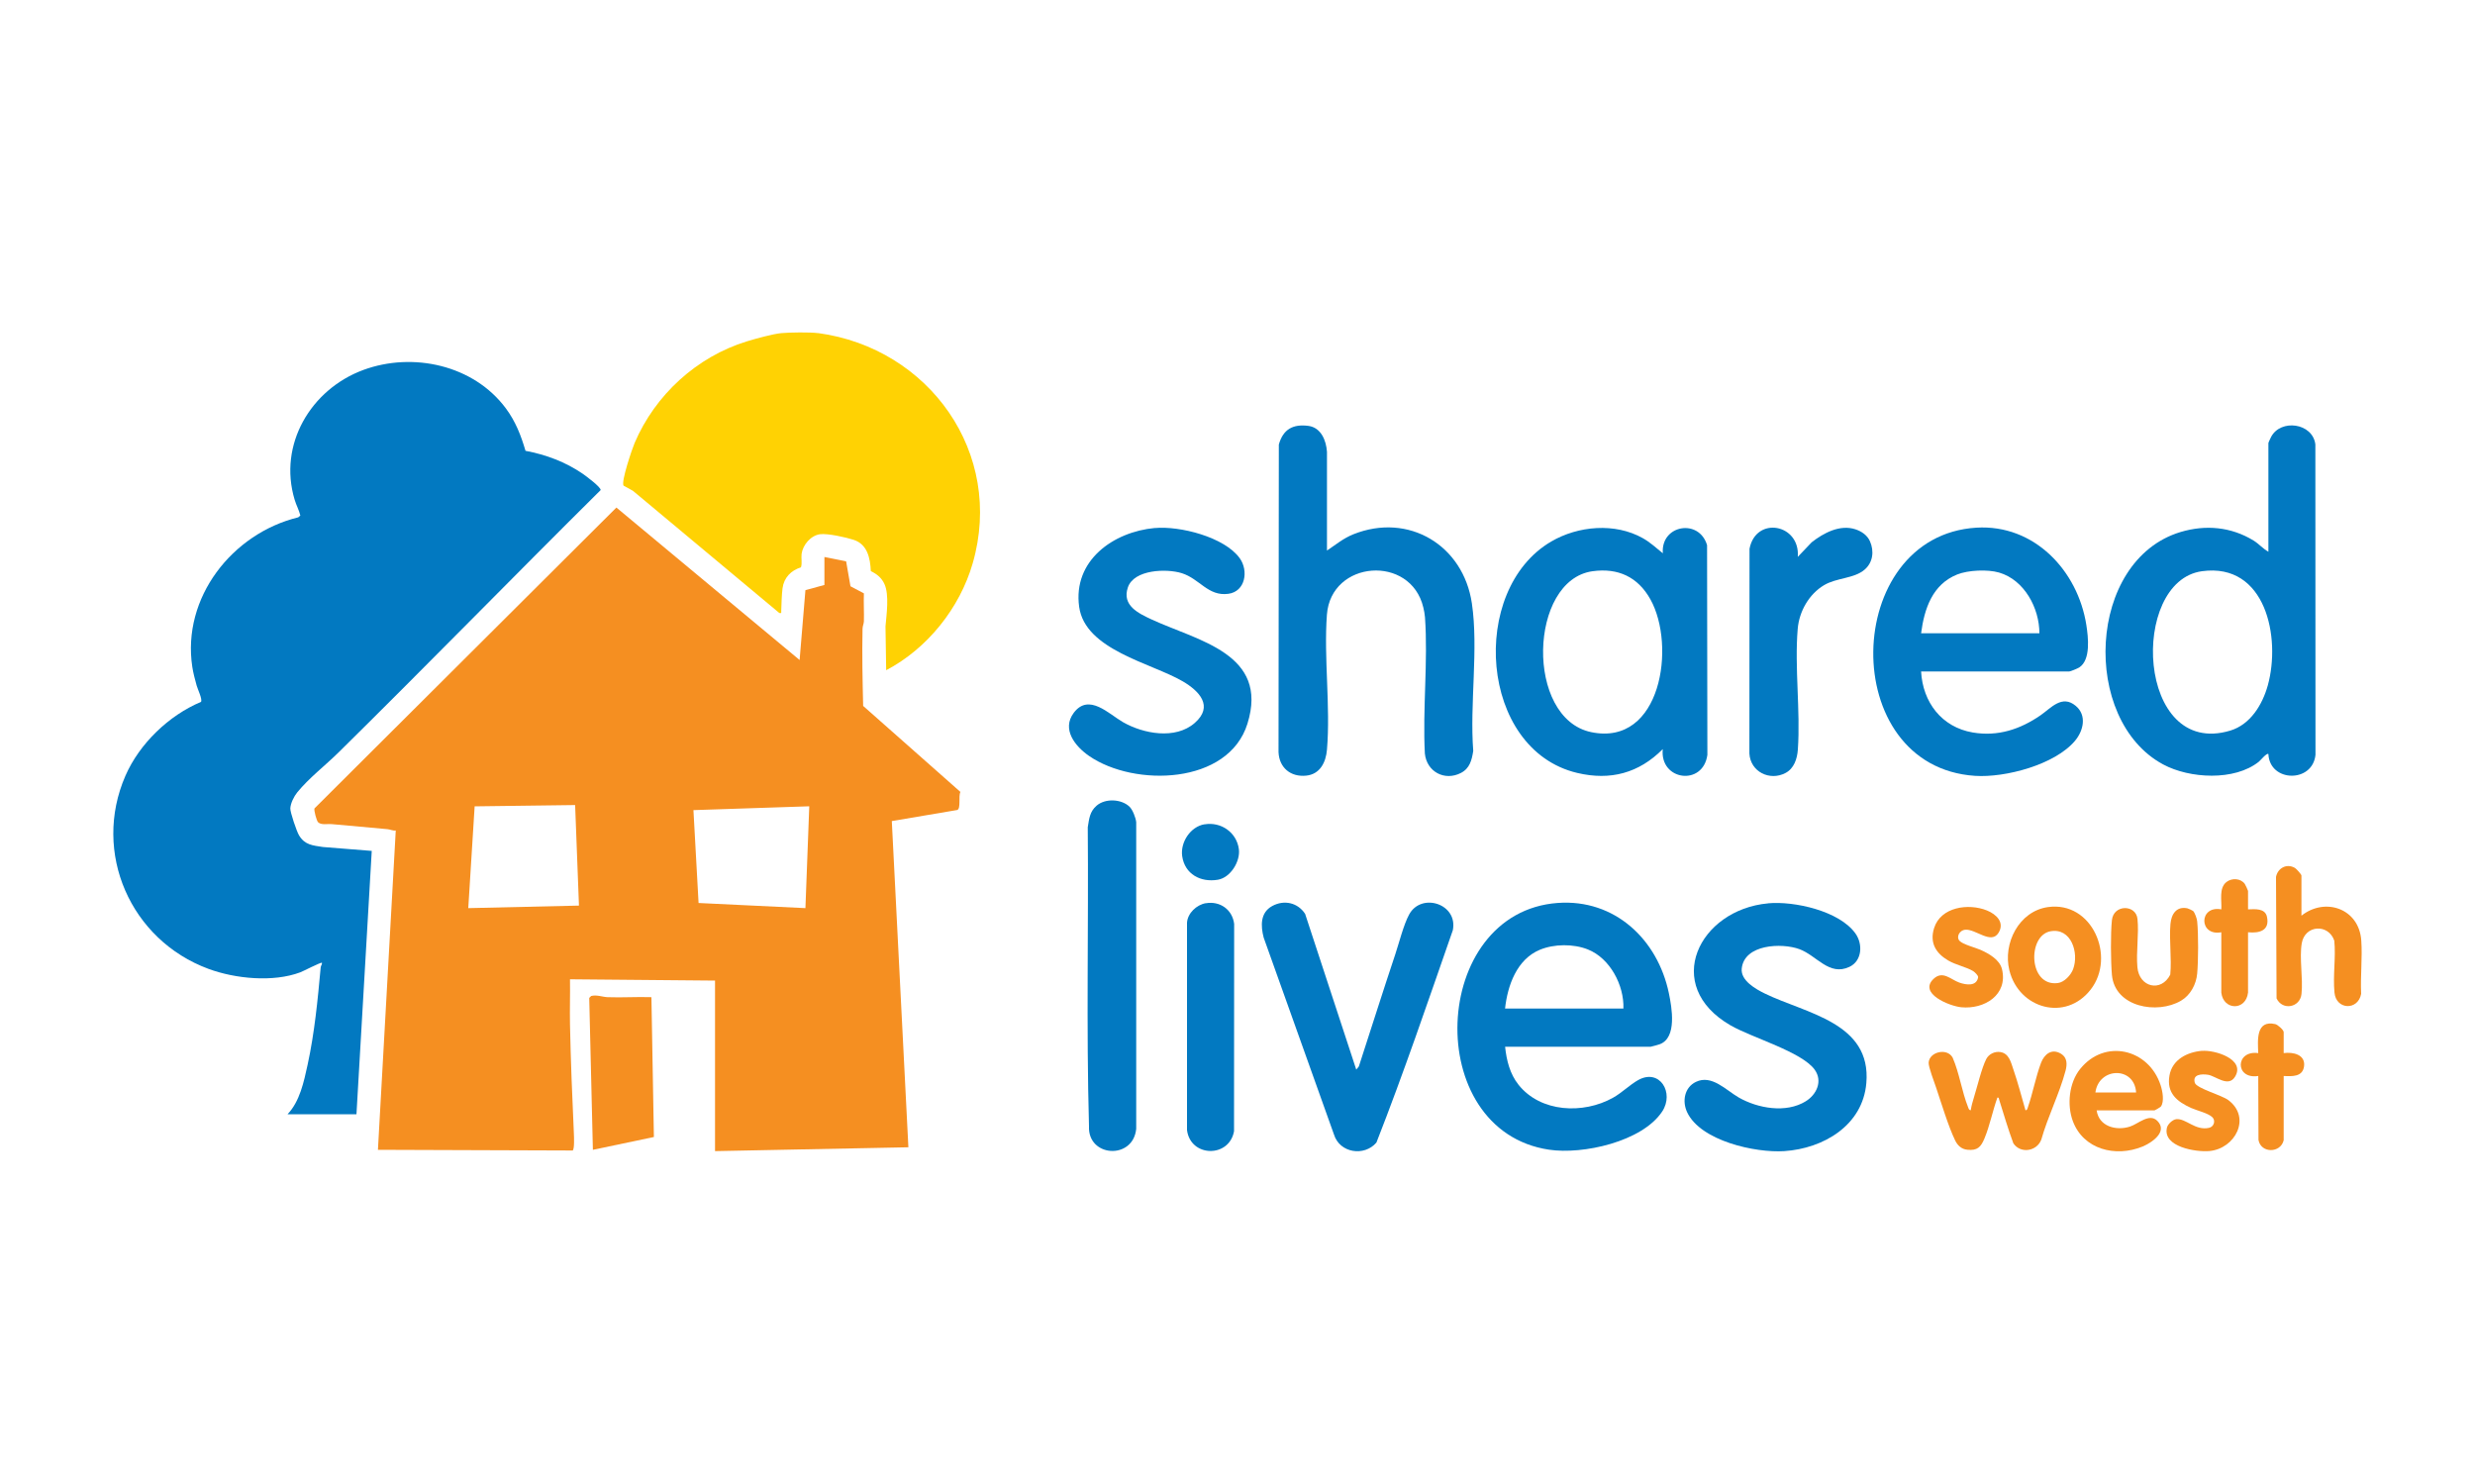 <?xml version="1.0" encoding="UTF-8"?>
<svg xmlns="http://www.w3.org/2000/svg" id="a" data-name="Layer 1" width="720" height="431.604" viewBox="0 0 400 239.78">
  <g id="b" data-name="zsRY0X">
    <g>
      <g>
        <path d="M318.5,179.45c.11-.69.3-1.4.51-2.06.53-1.7,1.26-4.79,2-6.23.42-.82,1.38-1.27,2.28-1.13,1.42.22,1.71,1.68,2.11,2.83.74,2.15,1.32,4.4,1.95,6.58.31-.03.32-.3.4-.52.79-2.28,1.27-4.92,2.11-7.14.54-1.42,1.73-2.38,3.23-1.48,1.05.63,1,1.76.73,2.77-.98,3.68-2.87,7.4-3.91,11.1-.71,1.91-3.36,2.34-4.52.61-.85-2.3-1.54-4.65-2.27-6.98-.06-.2-.04-.47-.31-.41-.77,2.14-1.23,4.55-2.1,6.63-.58,1.38-1.14,1.96-2.74,1.8-.95-.09-1.58-.67-1.99-1.51-1.11-2.31-2.2-5.94-3.05-8.47-.28-.85-1.28-3.42-1.23-4.11.12-1.74,2.98-2.43,3.88-.8,1.09,2.51,1.49,5.49,2.49,8,.08.21.14.48.42.51Z" style="fill: #f58f21;"/>
        <path d="M338.85,179.45c.36,2.61,3.16,3.35,5.4,2.62,1.33-.43,3.11-2.22,4.41-.92,1.75,1.75-.9,3.54-2.41,4.16-4.33,1.77-9.57.47-11.26-4.16-.96-2.62-.59-6.17,1.19-8.38,3.98-4.96,11.1-3.27,13.01,2.62.3.91.64,2.63.04,3.45-.07.1-.97.62-1.03.62h-9.36ZM345.23,176.57c-.27-4.28-6.04-4.11-6.58,0h6.58Z" style="fill: #f58f21;"/>
        <path d="M355.87,169.84c2.06-.18,7.03,1.33,5.37,4.14-1.09,1.85-3.14-.09-4.4-.28-1.01-.15-2.54-.09-2.12,1.3.27.9,4.33,1.98,5.42,2.8,3.75,2.83,1.12,7.85-3.08,8.23-2.14.19-7.56-.66-6.85-3.77.13-.58.92-1.32,1.51-1.38,1.57-.16,3.04,1.89,5.29,1.4.82-.18,1.09-1.18.55-1.71-.67-.67-2.49-1.08-3.43-1.5-2.31-1.04-4-2.42-3.51-5.24.44-2.58,2.86-3.8,5.25-4Z" style="fill: #f58f21;"/>
        <path d="M369.08,170.2c1.51-.21,3.55.23,3.29,2.15-.24,1.71-1.91,1.61-3.29,1.55v10.38c-.5,2.12-3.68,2.14-4.07-.04l-.04-10.34c-3.81.58-3.73-4.21,0-3.7-.09-2.1-.39-5.39,2.74-4.69.41.09,1.37.95,1.37,1.3v3.39Z" style="fill: #f58f21;"/>
      </g>
      <g>
        <g>
          <g>
            <path d="M268.74,89.4c-.34-4.57,5.86-5.66,7.15-1.29l.05,33.89c-.7,5.11-7.73,4.16-7.21-.93-3.86,3.88-8.46,5.12-13.82,3.85-15.84-3.75-17.57-29.59-4.21-37.4,4.36-2.55,10.32-3.07,14.81-.54,1.17.66,2.19,1.59,3.22,2.43ZM257.38,92.32c-10.32,1.43-10.92,23.8-.2,26.01,11.33,2.34,13.71-14.03,9.55-21.47-2.02-3.61-5.21-5.11-9.34-4.54Z" style="fill: #0279c1;"/>
            <g>
              <path d="M214.46,88.98c1.42-.95,2.64-1.98,4.26-2.63,8.95-3.57,17.78,1.78,19.16,11.17,1.09,7.38-.37,16.28.22,23.84-.24,1.5-.56,2.82-1.99,3.56-2.63,1.36-5.54-.19-5.83-3.15-.38-7.18.53-14.9.02-22.02-.04-.49-.15-1.1-.27-1.58-2.04-8.59-14.92-7.65-15.58,1.17-.52,7.01.6,14.83.01,21.81-.17,2.06-1.13,4-3.39,4.21-2.49.24-4.33-1.29-4.44-3.8l.05-49.72c.69-2.45,2.27-3.34,4.78-3.01,2.05.27,2.88,2.37,3,4.2v15.94Z" style="fill: #0279c1;"/>
              <path d="M186.65,85.34c4.01-.37,11.25,1.44,13.72,4.89,1.44,2.02.91,5.37-1.85,5.74-3.29.44-4.62-2.43-7.54-3.34-2.45-.76-7.71-.61-8.7,2.31s1.7,4.18,3.87,5.19c7.45,3.44,18.97,5.51,15.46,16.82-3.07,9.9-18.28,10.27-25.59,5.23-2.25-1.55-4.48-4.31-2.48-6.98,2.43-3.23,5.64.18,7.95,1.51,3.3,1.89,8.47,2.86,11.59.14s.72-5.18-1.92-6.73c-5.1-2.98-15.78-5.06-16.75-12.04-1.04-7.49,5.51-12.13,12.24-12.75Z" style="fill: #0279c1;"/>
            </g>
          </g>
          <g>
            <g>
              <path d="M366.61,71.61c.02-.14.34-.8.44-1,1.54-2.94,6.71-2.28,7.15,1.21l.02,50.16c-.45,4.59-7.4,4.48-7.61-.11-.24-.26-1.3,1.04-1.54,1.23-3.93,3.15-11.19,2.74-15.46.45-13.35-7.17-12.33-33.02,2.81-37.57,4.04-1.21,8.16-.84,11.79,1.38.87.54,1.51,1.31,2.4,1.81v-17.58ZM355.86,92.32c-11.74,1.63-10.57,30.3,4.58,25.76,3.26-.98,5.2-4.19,6.07-7.3,2.14-7.72-.3-19.89-10.65-18.46Z" style="fill: #0279c1;"/>
              <path d="M310.48,108.52c.27,4.97,3.32,9,8.34,9.86,4.06.69,7.66-.5,10.97-2.78,1.68-1.16,3.45-3.38,5.67-1.53,1.85,1.53,1.26,4.03-.11,5.66-3.26,3.87-11.27,5.98-16.15,5.66-22.37-1.48-21.56-38.77.21-40.11,9.36-.57,16.4,6.94,17.78,15.75.3,1.95.74,5.61-1.15,6.84-.24.16-1.43.65-1.61.65h-23.95ZM329.6,102.35c0-4.07-2.43-8.63-6.53-9.82-1.84-.53-4.98-.4-6.77.32-3.99,1.61-5.3,5.52-5.82,9.5h19.12Z" style="fill: #0279c1;"/>
            </g>
            <path d="M290.54,90.01l2.26-2.37c1.93-1.51,4.56-2.91,7.05-2.1,1.01.33,1.93.95,2.37,1.95.7,1.6.48,3.42-.88,4.58-1.71,1.46-4.48,1.28-6.54,2.5-2.44,1.45-4.02,4.24-4.26,7.05-.53,6.25.46,13.25.02,19.55-.11,1.48-.62,3.04-2,3.76-2.55,1.34-5.67-.2-5.83-3.15l.02-33.09c1.03-5.34,8.22-4.03,7.8,1.32Z" style="fill: #0279c1;"/>
          </g>
        </g>
        <g>
          <g>
            <path d="M243.25,169.17c.23,2.21.77,4.39,2.17,6.15,3.58,4.49,10.46,4.77,15.24,2.11,1.45-.8,2.74-2.12,4.11-2.88,3.47-1.92,5.87,2.07,3.86,5.1-3.25,4.88-12.83,6.98-18.28,6.16-20.66-3.08-19.26-38.39,1.42-39.88,9.2-.66,16.12,5.89,17.94,14.56.49,2.34,1.36,7.24-1.48,8.28-.19.07-1.37.4-1.45.4h-23.54ZM262.37,163c.13-3.76-2.16-8.14-5.76-9.56-2.33-.92-5.43-.9-7.75.06-3.72,1.55-5.21,5.76-5.62,9.5h19.12Z" style="fill: #0279c1;"/>
            <path d="M285.75,145.99c4.23-.39,11.54,1.23,14.13,4.89,1.21,1.71,1.07,4.41-.98,5.38-3.29,1.55-5.28-1.84-8.11-2.87s-8.9-.81-9.3,3.16c-.19,1.92,2.25,3.3,3.75,4.03,6.63,3.23,17.23,4.67,16.39,14.46-.58,6.85-6.93,10.58-13.26,11-4.65.31-13.54-1.64-15.71-6.3-.82-1.77-.43-4,1.43-4.89,2.55-1.23,4.86,1.34,6.91,2.52,3.09,1.77,7.66,2.58,10.83.62,1.76-1.08,2.78-3.25,1.46-5.1-2.07-2.9-10.15-5.18-13.6-7.17-11.17-6.44-5.1-18.7,6.05-19.72Z" style="fill: #0279c1;"/>
          </g>
          <path d="M219.19,172.87l.42-.51c1.97-6.05,3.88-12.12,5.9-18.16.62-1.87,1.34-4.77,2.23-6.4,1.96-3.62,7.92-1.74,7.06,2.54-4,11.47-7.92,23.02-12.35,34.32-1.96,2.29-5.94,1.7-6.86-1.31l-11.36-31.82c-.5-1.91-.56-4.04,1.38-5.1s4.14-.54,5.32,1.27l8.26,25.16Z" style="fill: #0279c1;"/>
          <path d="M182.54,130.37c.51.48,1.02,1.8,1.09,2.51v49.56c-.51,5.07-7.86,4.58-7.63-.41-.45-16.06-.06-32.23-.2-48.34.23-1.38.31-2.52,1.44-3.49,1.4-1.2,3.97-1.08,5.29.16Z" style="fill: #0279c1;"/>
          <g>
            <path d="M194.87,145.98c2.3-.4,4.3,1.02,4.59,3.34l-.02,33.51c-.79,4.34-7.04,4.22-7.6-.19v-33.53c.11-1.54,1.55-2.88,3.03-3.14Z" style="fill: #0279c1;"/>
            <path d="M194.66,133.23c2.69-.46,5.21,1.31,5.56,4.01.26,1.99-1.36,4.6-3.39,4.94-2.78.47-5.35-.89-5.77-3.81-.32-2.25,1.33-4.76,3.59-5.15Z" style="fill: #0279c1;"/>
          </g>
        </g>
        <g>
          <path d="M46.48,180.07c1.97-2.06,2.63-5.23,3.23-7.97,1.13-5.2,1.64-10.52,2.12-15.77.02-.25.25-.46.2-.73-.13-.14-3.05,1.38-3.49,1.54-4.38,1.65-10.51,1.05-14.86-.56-12.59-4.66-18.82-18.78-13.41-31.2,2.26-5.19,7.02-9.76,12.21-11.94.28-.4-.55-2.08-.7-2.65-.26-.94-.56-2.05-.7-3-1.71-11.19,6.45-21.58,17.12-24.18l.34-.29c-.2-.86-.66-1.67-.92-2.55-2.69-8.93,2.62-17.85,11.1-20.98,8.01-2.95,17.82-.8,23.02,6.19,1.58,2.12,2.45,4.37,3.19,6.88,3.31.62,6.47,1.8,9.25,3.71.48.33,2.99,2.19,2.89,2.64-14.18,14.06-28.12,28.36-42.34,42.38-2.15,2.12-4.77,4.12-6.69,6.47-.53.65-1.08,1.76-1.12,2.59-.03.62,1.03,3.73,1.4,4.34.94,1.58,2.2,1.64,3.86,1.9l7.9.63-2.47,42.56h-11.1Z" style="fill: #0279c1;"/>
          <g>
            <path d="M132.22,53.83c17.93,2.42,30.14,19.4,24.98,37.22-2.09,7.24-7.33,13.77-13.98,17.27l-.11-7.1c.17-1.92.62-5.07-.16-6.81-.46-1.02-1.22-1.63-2.21-2.11-.1-2.08-.54-4.32-2.76-5.05-1.24-.41-4.22-1.07-5.45-.91-1.5.2-2.79,1.73-2.98,3.19-.09.71.12,1.46-.1,2.16-1.61.5-2.76,1.67-2.98,3.39-.14,1.07-.17,2.58-.21,3.69-.01.32.08.35-.31.3l-23.65-19.74-1.52-.84c-.44-.61,1.38-5.95,1.79-6.91,3.32-7.77,10.03-13.92,18.13-16.41,1.44-.44,4.2-1.2,5.56-1.33s4.67-.17,5.96,0Z" style="fill: #ffd203;"/>
            <path d="M115.56,158.48l-23.44-.21c.04,2.43-.05,4.87,0,7.31.12,5.85.36,11.82.63,17.67.02.5.11,2.48-.2,2.69l-31.47-.11,2.88-51.61c-.47.07-.88-.17-1.33-.21-3.01-.29-6.03-.54-9.05-.82-.65-.06-1.65.19-2.17-.3-.25-.24-.69-1.91-.59-2.23l48.8-48.63,29.61,24.64.94-11.29,3.07-.84v-4.52l3.51.71.7,4.02,2.17,1.15c-.06,1.5.04,3.01,0,4.51-.01.39-.21.75-.22,1.22-.09,4.14,0,8.34.1,12.46l15.72,13.9c-.36.69.11,2.7-.52,2.92l-10.57,1.79,2.68,52.72-31.25.62v-27.55ZM92.95,130.11l-16.24.21-1.03,16.45,17.89-.41-.62-16.24ZM130.78,130.31l-18.71.62.83,15.01,17.27.83.62-16.45Z" style="fill: #f58f21;"/>
            <path d="M105.28,161.15l.4,22.61-9.86,2.07-.59-24.55.31-.31c.89-.24,1.85.16,2.64.19,2.36.09,4.74-.08,7.1,0Z" style="fill: #f58f21;"/>
          </g>
        </g>
        <g>
          <path d="M371.95,147.99c3.84-3.04,9.31-1.15,9.67,4,.2,2.79-.16,5.82-.02,8.63-.5,2.73-4.04,2.61-4.31-.19s.24-5.69-.03-8.4c-.93-2.77-4.75-2.58-5.26.42-.41,2.42.23,5.68-.04,8.19-.23,2.21-3.08,2.73-4.03.72l-.09-19.64c.29-1.45,1.75-2.22,3.07-1.44.23.14,1.04,1.04,1.04,1.22v6.48Z" style="fill: #f58f21;"/>
          <path d="M330.98,146.6c7.15-1.01,11,8.02,6.93,13.3s-11.62,3.12-13.16-3.06c-1.09-4.36,1.54-9.58,6.23-10.24ZM331.39,150.51c-3.75.68-3.58,8.97,1.18,8.37,1.05-.13,2.12-1.28,2.48-2.25.98-2.63-.31-6.73-3.66-6.12Z" style="fill: #f58f21;"/>
          <path d="M354.43,147.22c.3.28.63,1.26.67,1.69.21,2.06.19,6.37,0,8.44-.16,1.76-1.09,3.48-2.61,4.38-3.85,2.26-10.7,1.05-11.17-4.17-.19-2.15-.23-6.73,0-8.85.27-2.58,3.88-2.54,4.13-.21.26,2.45-.24,5.35-.01,7.83.29,3.24,3.84,4.08,5.31,1.19.25-2.65-.2-5.57.03-8.19.14-1.59.96-2.9,2.74-2.53.14.03.82.34.91.42Z" style="fill: #f58f21;"/>
          <path d="M316.7,152.06c.53.58,2.57,1.09,3.38,1.45,1.34.6,3.09,1.57,3.47,3.11,1.01,4.18-2.86,6.53-6.58,6.17-1.92-.19-7.01-2.25-4.44-4.62,1.46-1.35,2.76.15,4.12.63,1.15.4,2.8.64,3.05-.87.02-.28-.57-.84-.8-.98-1.08-.66-2.8-.99-4.04-1.72-2.01-1.18-3.02-2.87-2.28-5.23,1.07-3.44,5.56-4.05,8.53-2.86,1.53.62,2.91,1.93,1.89,3.61-1.2,1.96-3.72-.66-5.41-.49-.86.08-1.5,1.13-.89,1.81Z" style="fill: #f58f21;"/>
          <path d="M363.32,146.97c1.09-.04,2.74-.21,3.05,1.17.5,2.23-1.17,2.72-3.05,2.53v9.75c-.35,2.97-3.97,2.89-4.32.02v-9.77c-3.66.68-3.66-4.38,0-3.7.1-1.4-.43-3.43.83-4.42.86-.68,2.3-.62,2.97.31.1.13.52,1.06.52,1.13v2.98Z" style="fill: #f58f21;"/>
        </g>
      </g>
    </g>
  </g>
</svg>
